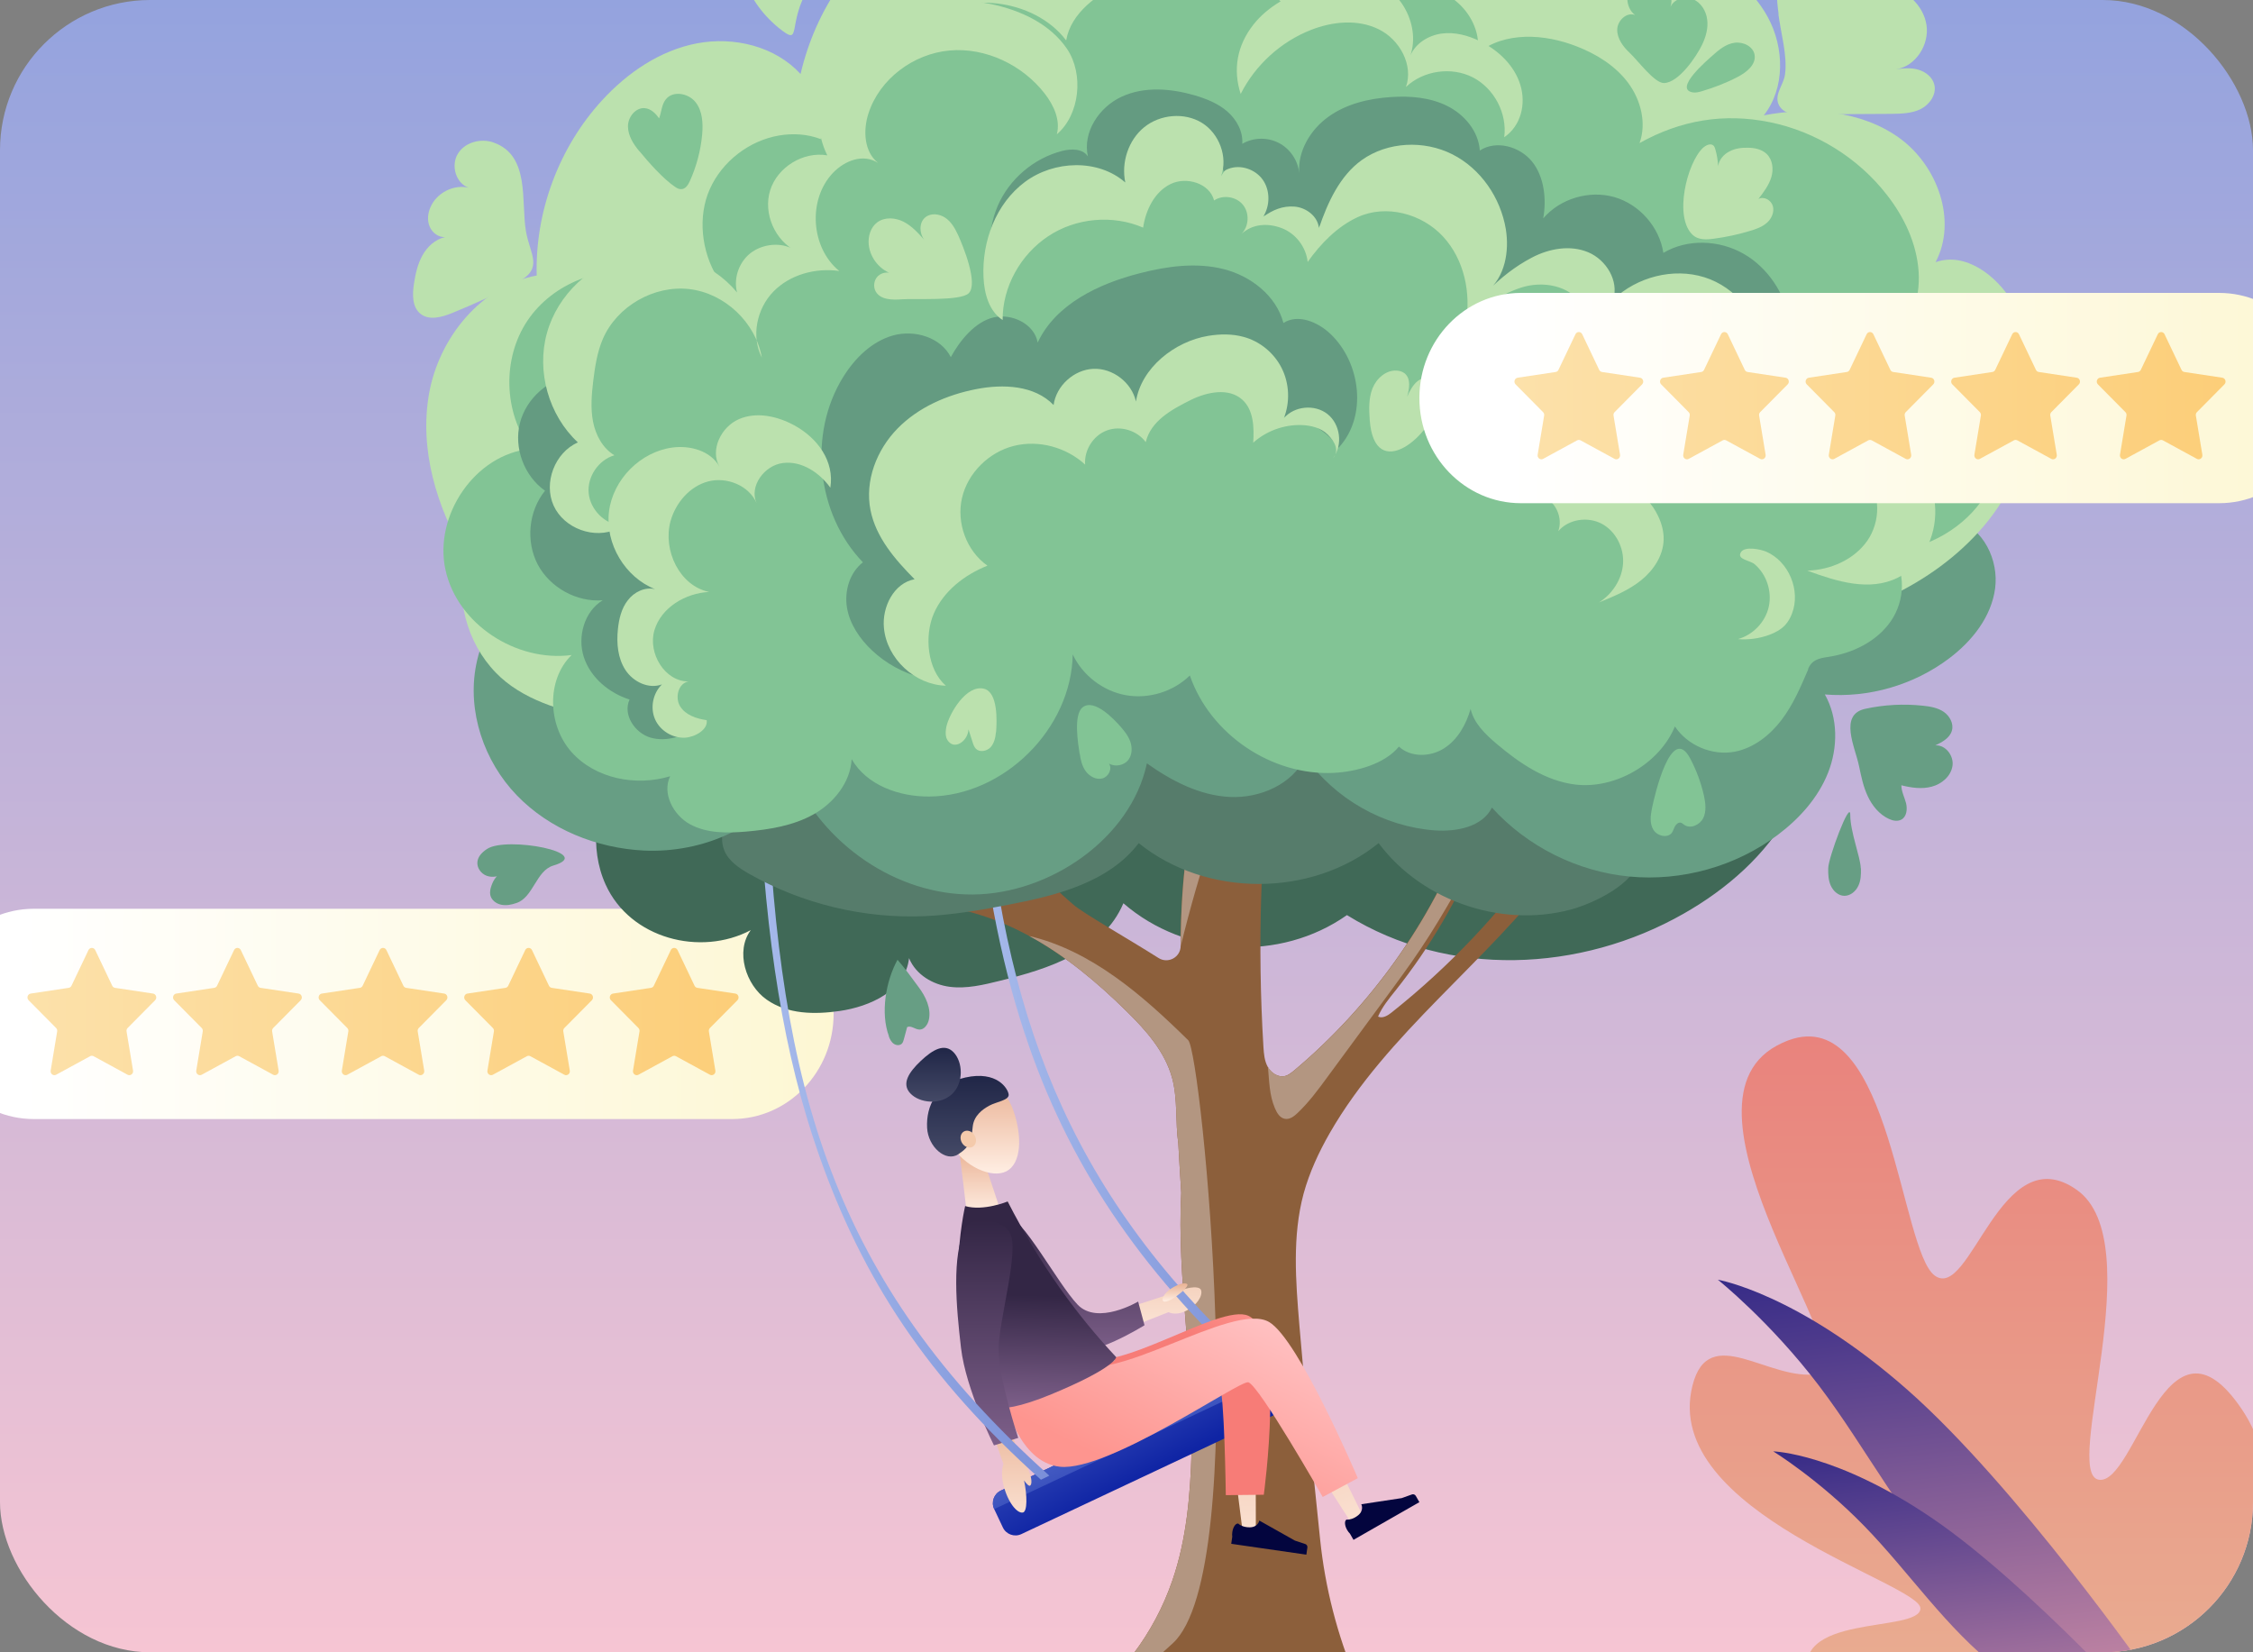<?xml version="1.0" encoding="UTF-8"?> <svg xmlns="http://www.w3.org/2000/svg" width="300" height="220" viewBox="0 0 300 220" fill="none"><rect x="0" y="0" width="300" height="220" fill="#808080" stroke="none"/> <g clip-path="url(#clip0_61_1590)"> <rect width="300" height="220" rx="20" fill="url(#paint0_linear_61_1590)"></rect> <g clip-path="url(#clip1_61_1590)"> <path d="M97.484 121H4.516C-2.949 121 -9 127.268 -9 134.999V135.001C-9 142.732 -2.949 149 4.516 149H97.484C104.949 149 111 142.732 111 135.001V134.999C111 127.268 104.949 121 97.484 121Z" fill="url(#paint1_linear_61_1590)"></path> <path d="M20.653 133.178C20.95 132.877 20.786 132.353 20.375 132.291L15.319 131.53C15.156 131.506 15.014 131.4 14.942 131.247L12.68 126.501C12.496 126.115 11.965 126.115 11.781 126.501L9.52 131.247C9.447 131.4 9.306 131.506 9.143 131.53L4.087 132.291C3.676 132.353 3.511 132.877 3.809 133.178L7.467 136.872C7.585 136.991 7.64 137.163 7.612 137.332L6.748 142.549C6.678 142.972 7.108 143.297 7.476 143.097L11.998 140.633C12.144 140.554 12.319 140.554 12.465 140.633L16.988 143.097C17.356 143.297 17.786 142.973 17.715 142.549L16.852 137.332C16.824 137.164 16.877 136.992 16.996 136.872L20.655 133.178H20.653Z" fill="url(#paint2_linear_61_1590)"></path> <path d="M40.038 133.178C40.336 132.877 40.171 132.353 39.76 132.291L34.704 131.53C34.541 131.506 34.399 131.4 34.327 131.247L32.066 126.501C31.882 126.115 31.351 126.115 31.166 126.501L28.905 131.247C28.832 131.4 28.691 131.506 28.528 131.53L23.472 132.291C23.061 132.353 22.897 132.877 23.194 133.178L26.853 136.872C26.971 136.991 27.025 137.163 26.997 137.332L26.133 142.549C26.063 142.972 26.493 143.297 26.861 143.097L31.384 140.633C31.529 140.554 31.704 140.554 31.851 140.633L36.373 143.097C36.741 143.297 37.171 142.973 37.101 142.549L36.237 137.332C36.209 137.164 36.263 136.992 36.382 136.872L40.04 133.178H40.038Z" fill="url(#paint3_linear_61_1590)"></path> <path d="M59.423 133.178C59.721 132.877 59.556 132.353 59.145 132.291L54.089 131.53C53.926 131.506 53.784 131.4 53.712 131.247L51.451 126.501C51.267 126.115 50.736 126.115 50.551 126.501L48.29 131.247C48.217 131.4 48.076 131.506 47.913 131.53L42.857 132.291C42.446 132.353 42.282 132.877 42.579 133.178L46.238 136.872C46.356 136.991 46.41 137.163 46.382 137.332L45.519 142.549C45.448 142.972 45.878 143.297 46.246 143.097L50.769 140.633C50.914 140.554 51.089 140.554 51.236 140.633L55.758 143.097C56.126 143.297 56.556 142.973 56.486 142.549L55.622 137.332C55.594 137.164 55.648 136.992 55.767 136.872L59.425 133.178H59.423Z" fill="url(#paint4_linear_61_1590)"></path> <path d="M78.808 133.178C79.106 132.877 78.941 132.353 78.53 132.291L73.474 131.53C73.311 131.506 73.169 131.4 73.097 131.247L70.836 126.501C70.652 126.115 70.121 126.115 69.936 126.501L67.675 131.247C67.602 131.4 67.461 131.506 67.298 131.53L62.242 132.291C61.831 132.353 61.667 132.877 61.964 133.178L65.623 136.872C65.741 136.991 65.795 137.163 65.767 137.332L64.903 142.549C64.833 142.972 65.263 143.297 65.631 143.097L70.154 140.633C70.299 140.554 70.474 140.554 70.621 140.633L75.143 143.097C75.511 143.297 75.941 142.973 75.871 142.549L75.007 137.332C74.979 137.164 75.033 136.992 75.151 136.872L78.81 133.178H78.808Z" fill="url(#paint5_linear_61_1590)"></path> <path d="M98.193 133.178C98.491 132.877 98.326 132.353 97.915 132.291L92.859 131.53C92.696 131.506 92.554 131.4 92.482 131.247L90.221 126.501C90.037 126.115 89.505 126.115 89.322 126.501L87.06 131.247C86.987 131.4 86.846 131.506 86.683 131.53L81.627 132.291C81.216 132.353 81.052 132.877 81.349 133.178L85.008 136.872C85.126 136.991 85.18 137.163 85.153 137.332L84.288 142.549C84.218 142.972 84.648 143.297 85.016 143.097L89.539 140.633C89.684 140.554 89.859 140.554 90.006 140.633L94.528 143.097C94.896 143.297 95.326 142.973 95.256 142.549L94.392 137.332C94.364 137.164 94.418 136.992 94.537 136.872L98.195 133.178H98.193Z" fill="url(#paint6_linear_61_1590)"></path> </g> <path d="M239.685 94.72C241.804 98.744 240.599 103.916 238.421 107.902C235.155 113.871 229.925 118.382 224.228 121.629C210.443 129.503 192.886 130.242 179.354 121.842C170.469 128.103 157.85 127.423 149.587 120.268C146.846 126.703 139.574 129.017 133.139 130.592C130.942 131.136 128.686 131.68 126.45 131.389C124.214 131.097 121.959 129.795 121.045 127.578C120.559 131.933 115.815 134.033 111.771 134.616C108.466 135.083 104.888 135.064 102.088 133.1C99.289 131.136 97.889 126.645 99.969 123.845C93.281 127.384 83.909 124.992 80.643 117.779C78.427 112.918 79.263 106.891 81.829 102.225C84.376 97.558 88.44 94.039 92.698 91.142C108.971 80.118 128.783 77.124 147.993 75.821C166.988 74.519 186.295 74.655 204.766 79.593C214.079 82.082 224.034 86.709 227.767 96.197C230.839 93.223 235.952 92.834 239.705 94.739L239.685 94.72Z" fill="#406957"></path> <path d="M141.188 225.318C143.093 225.551 145.038 225.26 146.671 224.288C148.362 223.277 149.723 221.779 150.909 220.205C153.145 217.249 154.915 213.925 156.12 210.405C158.006 204.923 158.492 199.07 158.667 193.257C158.978 181.786 156.684 170.198 157.287 158.804C157.15 156.607 157.014 154.449 156.898 152.252C156.489 149.433 156.839 146.4 156.081 143.561C155.128 140.022 152.581 137.164 149.957 134.598C146.068 130.768 141.83 127.229 137.047 124.624C132.264 122.018 126.859 120.346 121.415 120.405C119.237 120.424 117.04 120.832 114.862 120.774C114.862 120.327 114.862 119.88 114.862 119.433C114.862 119.355 114.862 119.238 114.765 119.219C114.687 119.199 115.018 119.121 115.076 119.063C119.587 119.063 124.078 118.422 128.395 117.177C128.511 117.138 128.628 117.099 128.686 117.002C128.803 116.827 128.628 116.594 128.472 116.458C126.023 114.105 124.37 111.169 123.145 108C123.728 107.689 124.448 107.689 125.031 107.378C126.703 111.403 129.386 115.019 132.75 117.78C133.839 118.674 135.219 119.18 136.638 119.335C137.183 119.394 137.727 119.452 137.824 118.908C135.705 115.447 135.938 111.092 136.23 107.047C136.327 105.628 136.405 104.248 136.502 102.828C137.027 102.926 137.844 102.964 138.369 102.906C138.174 106.834 138.447 110.8 139.205 114.669C139.399 115.719 139.652 116.769 140.216 117.683C140.896 118.791 141.966 119.588 142.918 120.444C144.104 121.513 150.19 124.974 154.273 127.56C155.537 128.357 157.209 127.462 157.209 125.946C157.17 116.866 158.434 107.806 160.942 99.056C162.128 98.493 163.489 98.434 164.792 98.454C166.366 98.473 168 98.687 169.536 98.92C167.844 112.336 167.416 125.907 168.233 139.4C168.291 140.314 168.369 141.267 168.816 142.064C169.263 142.861 170.197 143.483 171.091 143.269C171.558 143.153 171.927 142.842 172.296 142.55C182.504 133.976 190.495 122.757 195.258 110.294C195.706 111.286 196.347 112.064 196.969 112.958C194.131 119.744 190.417 126.121 185.829 131.876C184.954 132.965 184.04 134.073 183.496 135.356C184.098 135.648 184.798 135.22 185.323 134.792C193.022 128.668 199.866 121.435 205.563 113.405C205.932 114.28 206.477 115.194 207.216 115.816C198 128.123 184.72 137.534 177.06 150.872C175.602 153.419 174.357 156.102 173.58 158.94C172.063 164.598 172.53 170.567 173.016 176.4C173.813 186.024 174.785 195.298 175.777 204.923C176.438 211.378 178.071 217.696 180.579 223.665C181.201 225.124 181.882 226.562 182.873 227.787C184.079 229.245 186.704 230.334 188.59 230.295C189.853 230.276 191.039 230.14 192.361 230.159C193.995 230.159 195.783 230.218 197.067 231.268C198.389 232.434 190.748 233.97 187.481 234.067C182.018 234.203 176.691 232.434 171.247 231.987C164.325 231.404 157.442 232.959 150.676 234.476C150.054 234.612 149.412 234.748 148.79 234.651C148.168 234.553 147.546 234.184 147.332 233.581C147.06 232.765 147.624 231.909 148.207 231.287C148.207 230.626 147.41 229.79 146.787 229.576C144.415 228.721 141.927 228.157 139.419 227.904C137.688 227.729 135.88 227.69 134.383 226.815C134.072 226.64 133.741 226.329 133.8 225.979C133.858 225.571 134.344 225.415 134.752 225.337C136.638 225.026 139.127 225.104 141.13 225.357L141.188 225.318Z" fill="#8C5F3B"></path> <path d="M141.188 225.317C143.093 225.551 145.038 225.259 146.671 224.287C148.362 223.276 149.723 221.779 150.909 220.204C153.145 217.249 154.915 213.924 156.12 210.405C158.006 204.922 158.492 199.07 158.667 193.256C158.978 181.785 156.684 170.197 157.287 158.803C157.15 156.606 157.014 154.448 156.898 152.251C156.489 149.432 156.839 146.399 156.081 143.56C155.128 140.022 152.581 137.164 149.957 134.597C146.068 130.767 141.83 127.228 137.047 124.623C145.349 126.587 152.134 132.517 158.22 138.505C159.989 140.255 166.794 209.083 156.159 218.804C151.298 223.237 147.604 226.795 141.207 225.278L141.188 225.317Z" fill="#B39681"></path> <path d="M196.989 112.959C196.367 112.064 195.725 111.287 195.278 110.295C190.514 122.758 182.543 133.976 172.316 142.551C171.947 142.862 171.577 143.173 171.11 143.27C170.216 143.484 169.283 142.881 168.836 142.064C169.011 143.97 169.011 145.778 169.75 147.528C170.022 148.17 170.411 148.85 171.091 148.967C171.733 149.083 172.316 148.636 172.783 148.189C174.299 146.75 175.543 145.059 176.768 143.387C179.432 139.751 182.096 136.134 184.779 132.499C185.848 131.04 186.918 129.602 187.948 128.124C191.312 123.341 194.247 118.091 196.989 112.92V112.959Z" fill="#B39681"></path> <path d="M169.555 98.939C168 98.706 166.367 98.492 164.811 98.473C163.508 98.453 162.147 98.512 160.961 99.076C158.453 107.805 157.19 116.885 157.228 125.965C158.414 121.104 159.834 116.069 161.467 111.344C163.1 106.6 165.356 101.7 169.555 98.939Z" fill="#B39681"></path> <path fill-rule="evenodd" clip-rule="evenodd" d="M143.114 176.413L134.45 162.628L134.451 162.628L133.428 161.001L130.149 163.166L131.244 164.746L141.177 179.076L141.223 179.143C141.602 179.691 142.321 179.927 142.968 179.673L154.705 175.062L155.589 174.715C156.16 174.978 157.003 174.995 157.892 174.554C159.395 173.809 160.187 172.51 159.925 171.767C159.607 170.864 156.274 171.799 155.196 173.035L155.023 172.554L153.934 172.907L143.114 176.413Z" fill="url(#paint7_linear_61_1590)"></path> <path d="M129.105 165.241C130.382 169.16 136.878 178.043 142.148 179.859C145.277 180.937 152.398 176.45 152.398 176.45L151.55 173.301C151.55 173.301 146.16 176.509 143.488 173.707C140.815 170.905 136.268 162.133 133.76 161.535C131.55 161.008 128.531 163.481 129.105 165.241Z" fill="url(#paint8_linear_61_1590)"></path> <path d="M131.155 105H130.048C131.36 118.664 133.622 129.595 137.062 139.419C142.928 156.172 152.707 170.291 167.837 183.852L168.603 182.997C143.236 160.261 134.192 137.221 131.155 105Z" fill="url(#paint9_linear_61_1590)"></path> <path d="M166.688 182.732L133.271 198.467C132.345 198.903 131.948 200.007 132.384 200.933L133.535 203.376C133.97 204.302 135.074 204.699 136 204.263L169.417 188.528C170.343 188.092 170.74 186.988 170.304 186.062L169.153 183.619C168.718 182.693 167.613 182.296 166.688 182.732H166.688Z" fill="url(#paint10_linear_61_1590)"></path> <path d="M169.154 183.619C168.718 182.693 167.614 182.296 166.688 182.732L133.271 198.467C132.345 198.903 131.948 200.007 132.384 200.933L169.154 183.619V183.619Z" fill="url(#paint11_linear_61_1590)"></path> <path d="M133.212 161.175L128.758 161.708L127.739 153.187L130.461 152.862L133.212 161.175Z" fill="url(#paint12_linear_61_1590)"></path> <path d="M134.966 147.948C136.137 151.356 136.003 154.949 133.983 155.966C132.089 156.92 128.425 155.434 126.439 152.164C124.348 148.722 124.831 145.905 127.642 144.541C130.628 143.093 133.683 144.213 134.966 147.948Z" fill="url(#paint13_linear_61_1590)"></path> <path d="M129.522 150.028C129.669 148.55 130.816 147.713 131.738 147.21C132.66 146.706 134.403 146.498 134.31 145.723C134.217 144.949 132.768 142.528 128.541 143.467C124.714 144.318 123.296 147.237 123.449 150.166C123.584 152.727 125.952 154.768 127.597 153.691C129.242 152.615 129.343 151.817 129.522 150.028H129.522Z" fill="url(#paint14_linear_61_1590)"></path> <path d="M129.525 152.68C129.99 152.407 130.101 151.734 129.773 151.177C129.446 150.619 128.803 150.389 128.339 150.662C127.875 150.935 127.764 151.608 128.091 152.165C128.419 152.722 129.061 152.953 129.525 152.68Z" fill="#F4CAAB"></path> <path d="M126.991 140.125C128.207 141.409 128.364 144.161 126.771 145.67C125.177 147.179 122.437 146.873 121.222 145.589C120.006 144.306 121.007 142.776 122.6 141.267C124.193 139.758 125.775 138.842 126.991 140.125H126.991Z" fill="url(#paint15_linear_61_1590)"></path> <path d="M164.07 176.221L163.771 176.325L142.374 183.813L138.609 185.131L141.954 192.945L145.506 191.13L162.746 182.323L165.288 202.531L165.41 203.493L167.223 203.378L167.221 202.408L167.171 178.415C167.17 178.165 167.128 177.9 167.04 177.65C166.615 176.435 165.285 175.795 164.07 176.22L164.07 176.221Z" fill="url(#paint16_linear_61_1590)"></path> <path d="M166.524 176.16L166.252 176.255L142.524 184.581L138.761 185.902L142.039 193.686L145.613 191.917L166.33 181.66L179.255 201.709L179.781 202.524L181.37 201.622L180.94 200.753L169.326 177.301C168.822 176.281 167.624 175.774 166.523 176.16H166.524Z" fill="url(#paint17_linear_61_1590)"></path> <path d="M143.941 180.649C148.656 183.201 162.458 173.491 166.22 175.193C171.239 177.463 168.282 199.023 168.282 199.023L163.224 199.075C163.224 199.075 163.04 185.127 162.369 184.502C161.516 183.709 146.818 195.15 140.397 193.972C135.411 193.058 133.827 186.435 133.827 186.435L143.94 180.65L143.941 180.649Z" fill="url(#paint18_linear_61_1590)"></path> <path d="M142.799 181.302C147.718 184.937 164.088 173.191 168.978 176.016C172.922 178.295 180.801 196.812 180.801 196.812L176.126 199.319C176.126 199.319 167.704 184.535 166.229 184.048C165.145 183.69 147.649 195.956 141.154 195.294C135.593 194.728 133.827 186.433 133.827 186.433L142.798 181.302H142.799Z" fill="url(#paint19_linear_61_1590)"></path> <path d="M129.522 160.965C129.522 160.965 132.446 162.082 134.175 159.974C134.175 159.974 137.916 167.755 140.123 170.679C142.329 173.601 148.434 181.167 148.434 181.167L132.392 187.111C129.236 179.911 128.919 170.521 129.522 160.965Z" fill="#DBC6AF"></path> <path d="M128.514 160.586C128.514 160.586 125.096 174.894 131.19 186.546C131.19 186.546 131.421 189.193 139.999 185.642C148.578 182.09 148.63 180.704 148.63 180.704C143.444 175.161 138.552 168.525 134.175 159.974C134.175 159.974 130.967 161.299 128.515 160.586H128.514Z" fill="url(#paint20_linear_61_1590)"></path> <path fill-rule="evenodd" clip-rule="evenodd" d="M133.64 165.85C133.222 168.136 132.865 170.492 132.594 172.815C132.461 173.978 132.349 175.142 132.28 176.295C132.212 177.445 132.182 178.595 132.253 179.671C132.272 179.941 132.299 180.194 132.334 180.451L132.467 181.294C132.571 181.862 132.678 182.431 132.8 183.004C133.042 184.15 133.313 185.3 133.598 186.448C134.175 188.744 134.805 191.046 135.473 193.318L135.767 194.321C136.11 194.464 136.553 194.906 136.889 195.61C137.402 196.687 137.457 197.634 137.16 197.812C137.009 197.902 136.692 197.589 136.359 197.117C136.786 199.108 136.819 201.301 136.183 201.394H136.184C135.404 201.507 134.193 200.022 133.625 197.754C133.337 196.605 133.384 195.61 133.613 194.916L133.298 194.034C132.486 191.758 131.722 189.485 131 187.177C130.642 186.023 130.297 184.861 129.977 183.683C129.816 183.094 129.667 182.496 129.522 181.894L129.322 180.974C129.258 180.642 129.205 180.302 129.166 179.977C129.013 178.672 128.986 177.425 128.994 176.186C129.004 174.948 129.059 173.725 129.135 172.507C129.293 170.066 129.529 167.674 129.847 165.233L130.095 163.327L133.987 163.959L133.64 165.849L133.64 165.85Z" fill="url(#paint21_linear_61_1590)"></path> <path d="M128.524 163.526C126.717 167.23 127.32 173.957 127.967 179.493C128.614 185.029 132.351 192.451 132.351 192.451L135.585 191.453C135.585 191.453 132.941 183.485 132.97 179.613C132.998 175.741 135.833 166.275 134.446 164.101C133.225 162.186 129.336 161.862 128.524 163.526Z" fill="url(#paint22_linear_61_1590)"></path> <path d="M187.969 198.996L186.641 199.471L181.261 200.286L181.281 200.321C181.281 200.321 181.66 201.106 180.827 201.771C180.213 202.261 179.672 202.332 179.431 202.335C179.364 202.32 179.315 202.318 179.295 202.329C179.001 202.498 179.037 203.115 179.377 203.708C179.488 203.903 179.619 204.07 179.753 204.202L180.225 205.027L188.998 200.009L188.521 199.174C188.41 198.981 188.17 198.903 187.967 198.996H187.969Z" fill="#03053E"></path> <path d="M173.76 205.567L172.421 205.125L167.68 202.456L167.674 202.496C167.674 202.496 167.489 203.348 166.423 203.36C165.637 203.368 165.168 203.091 164.976 202.945C164.933 202.892 164.896 202.86 164.873 202.857C164.538 202.809 164.187 203.318 164.089 203.994C164.057 204.217 164.056 204.429 164.082 204.615L163.946 205.555L173.949 207L174.087 206.048C174.119 205.828 173.977 205.619 173.76 205.567Z" fill="#03053E"></path> <path d="M158.096 170.994C157.879 170.724 156.949 170.907 155.952 171.563C155.032 172.168 154.66 172.913 154.852 173.206C155.282 173.859 158.431 171.412 158.096 170.994Z" fill="url(#paint23_linear_61_1590)"></path> <path d="M102.119 105.001H101C101.951 125.675 104.442 140.625 108.998 153.637C114.864 170.39 123.479 183.463 138.609 197.023L139.723 196.48C110.779 170.539 103.766 144.814 102.119 105V105.001Z" fill="url(#paint24_linear_61_1590)"></path> <path d="M210.093 120.832C200.644 123.826 189.484 120.21 183.573 112.258C174.629 119.51 160.592 119.51 151.628 112.258C147.682 117.449 140.779 119.218 134.383 120.443C130.688 121.162 126.975 121.804 123.222 121.979C115.095 122.348 106.852 120.365 99.775 116.36C98.413 115.582 96.994 114.649 96.43 113.191C95.594 111.091 96.78 108.758 98.122 106.95C101.544 102.381 106.288 98.959 111.285 96.217C127.422 87.351 146.398 85.038 164.791 85.465C180.287 85.835 196.541 88.362 208.79 97.85C211.454 99.911 214.001 102.517 214.545 105.822C214.817 107.513 214.545 109.283 215.012 110.935C215.44 112.433 216.703 113.58 218.278 113.716C218.492 117.177 212.795 119.957 210.093 120.812V120.832Z" fill="#567C6B"></path> <path d="M260.43 69.231C264.086 70.3 266.166 74.558 265.661 78.35C265.155 82.141 262.589 85.368 259.536 87.663C254.85 91.201 248.842 92.951 242.99 92.465C244.76 95.595 244.74 99.542 243.418 102.886C242.096 106.23 239.588 109.011 236.71 111.169C231.111 115.369 223.936 117.371 216.976 116.71C210.015 116.049 203.346 112.705 198.661 107.533C197.358 110.119 193.955 110.761 191.059 110.566C184.254 110.061 177.76 106.386 173.832 100.806C172.082 104.442 167.766 106.308 163.761 106.114C159.736 105.919 156.003 103.975 152.717 101.642C150.579 111.655 139.788 119.024 129.541 119.102C119.295 119.179 109.554 112.336 105.452 102.964C102.108 110.08 93.592 113.619 85.737 113.249C79.457 112.938 73.196 110.43 68.822 105.9C64.447 101.37 62.192 94.74 63.397 88.557C64.758 81.558 70.28 75.939 76.618 72.711C82.957 69.464 90.131 68.259 97.169 67.209C110.157 65.264 123.184 63.709 136.21 62.154C160.533 59.257 184.934 56.34 209.432 56.224C218.142 56.185 226.95 56.515 235.369 58.751C243.593 60.929 251.234 64.876 259.011 68.317C259.575 68.57 260.372 68.764 260.703 68.239C261.033 67.714 260.119 68.725 260.43 69.25V69.231Z" fill="#679E84"></path> <path d="M66.022 89.568C62.114 85.543 60.539 79.419 61.977 73.994C58.128 67.501 55.814 59.821 57.136 52.393C58.458 44.966 64.058 38.064 71.466 36.684C71.232 28.187 74.421 19.632 80.156 13.372C83.54 9.678 87.895 6.703 92.814 5.77C97.733 4.836 103.216 6.158 106.599 9.853C108.601 1.278 113.89 -6.927 121.92 -10.485C129.969 -14.043 140.76 -11.71 145.134 -4.068C147.934 -12.079 154.195 -18.806 161.972 -22.17C169.768 -25.533 178.945 -25.475 186.703 -21.995C194.091 -18.689 200.352 -11.651 200.469 -3.563C206.496 -9.921 216.937 -10.037 224.967 -6.499C229.205 -4.632 233.171 -1.794 235.388 2.27C237.604 6.333 237.721 11.719 234.863 15.355C241.026 14.188 247.831 14.713 252.906 18.369C257.98 22.024 260.664 29.373 257.728 34.914C261.675 33.495 265.874 36.684 268.013 40.3C273.437 49.458 271.065 61.882 264.183 70.009C257.3 78.136 246.742 82.433 236.204 83.988C225.666 85.524 214.934 84.61 204.299 83.969C185.089 82.802 165.685 82.549 146.69 85.699C135.16 87.624 123.903 90.773 112.47 93.107C102.107 95.226 90.189 97.579 79.632 95.595C74.829 94.701 69.502 93.165 66.022 89.568Z" fill="#BBE1AE"></path> <path d="M240.793 89.083C239.782 91.435 238.771 93.827 237.216 95.868C235.66 97.91 233.502 99.601 230.994 100.087C228 100.651 224.714 99.271 223.023 96.724C220.981 101.682 215.07 105.104 209.763 104.462C205.796 103.976 202.335 101.623 199.283 99.037C197.786 97.774 196.25 96.296 195.822 94.391C195.219 96.471 194.111 98.474 192.283 99.64C190.456 100.807 187.851 100.865 186.276 99.407C184.37 101.74 180.598 102.751 177.604 102.907C169.341 103.315 161.136 97.774 158.434 89.938C156.237 92.096 152.951 93.107 149.918 92.563C146.885 92.019 144.163 89.938 142.84 87.138C142.665 97.054 133.663 105.978 123.748 106.056C119.742 106.095 115.407 104.559 113.404 101.079C113.229 104.19 111.032 106.912 108.329 108.428C105.627 109.945 102.458 110.45 99.366 110.723C96.819 110.936 94.136 110.975 91.881 109.75C89.645 108.525 88.128 105.629 89.237 103.354C84.687 104.734 79.282 103.684 76.113 100.146C72.944 96.607 72.71 90.541 76.113 87.216C68.744 88.188 60.889 83.114 59.314 75.862C57.739 68.609 63.281 60.444 70.669 59.763C67.052 54.902 66.858 47.747 70.222 42.712C73.585 37.676 80.254 35.09 86.126 36.548C87.409 36.859 89.684 35.634 91.337 35.965C92.795 36.257 93.981 37.151 95.517 36.937C93.397 33.496 92.873 28.829 94.525 25.155C96.178 21.48 99.755 18.719 103.741 18.039C105.588 17.728 107.532 17.844 109.302 18.525C109.516 11.175 115.523 5.031 122.328 2.212C125.634 0.832 129.23 0.054 132.769 0.462C136.308 0.871 139.807 2.523 141.966 5.381C142.607 1.687 146.126 -0.762 149.49 -2.415C153.962 -4.593 159.25 -6.109 163.858 -4.282C166.638 -3.173 171.771 0.326 172.666 3.321C176.302 -0.84 182.037 -3.037 187.52 -2.376C189.97 -2.085 192.4 -1.21 194.228 0.462C196.055 2.135 197.164 4.662 196.736 7.092C200.333 4.157 205.66 4.487 209.957 6.179C212.601 7.209 215.109 8.764 216.801 11.039C218.492 13.314 219.27 16.386 218.317 19.05C223.781 15.997 229.536 15.025 235.66 16.269C241.785 17.514 247.423 21.014 251.254 25.952C253.548 28.888 255.22 32.407 255.473 36.14C255.725 39.853 254.384 43.781 251.545 46.172C256.425 44.773 262.005 47.203 264.65 51.519C267.294 55.836 267.022 61.668 264.339 65.965C261.655 70.262 256.775 73.004 251.72 73.49C253.839 76.017 253.664 79.984 251.779 82.706C249.893 85.427 246.684 86.983 243.418 87.469C242.115 87.663 241.26 87.877 240.735 89.102L240.793 89.083Z" fill="#82C495"></path> <path d="M92.911 96.84C91.045 98.006 88.77 98.823 86.651 98.22C84.531 97.617 82.898 95.148 83.831 93.145C81.09 92.27 78.64 90.229 77.746 87.507C76.852 84.785 77.804 81.402 80.254 79.924C76.774 80.197 73.235 78.233 71.602 75.161C69.988 72.069 70.377 68.045 72.574 65.342C69.794 63.379 68.394 59.645 69.23 56.34C70.066 53.035 73.06 50.391 76.424 49.982C74.479 53.113 76.113 57.76 79.573 59.043C77.143 60.481 76.015 63.806 77.046 66.431C78.096 69.056 81.187 70.689 83.948 70.067C83.773 71.914 84.706 73.703 86.009 75.025C87.312 76.327 88.964 77.241 90.578 78.116C88.031 79.399 85.678 81.558 85.173 84.377C84.687 87.196 86.806 90.482 89.664 90.365C88.75 91.512 88.537 93.165 89.139 94.487C89.742 95.809 91.414 96.762 92.872 96.84H92.911Z" fill="#649B81"></path> <path d="M226.134 62.27C228.933 62.114 231.597 60.365 232.88 57.856C235.466 52.763 239.646 49.282 238.344 42.711C237.624 39.055 235.408 35.633 232.161 33.786C228.914 31.939 224.695 31.764 221.487 33.67C220.962 30.228 218.298 27.195 214.954 26.242C211.61 25.29 207.741 26.437 205.485 29.081C205.952 26.534 205.621 23.501 203.988 21.498C202.355 19.496 199.225 18.621 197.047 20.04C196.872 17.474 195.006 15.257 192.711 14.11C190.417 12.963 187.753 12.749 185.206 12.924C182.271 13.119 179.276 13.819 176.885 15.549C174.493 17.26 172.783 20.118 172.996 23.054C172.841 21.382 171.791 19.807 170.274 19.029C168.777 18.252 166.891 18.29 165.414 19.146C165.53 17.513 164.675 15.938 163.431 14.849C162.206 13.78 160.65 13.158 159.075 12.691C155.906 11.777 152.368 11.485 149.373 12.866C146.36 14.246 144.124 17.61 144.863 20.837C144.182 19.768 142.627 19.788 141.421 20.099C137.649 21.071 134.383 23.851 132.847 27.428C131.311 31.006 131.505 35.283 133.391 38.705C133.022 38.258 132.983 37.442 133.158 36.897C134.15 33.728 136.211 30.889 138.933 28.984C141.655 27.079 145.018 26.106 148.343 26.281C149.004 26.845 149.665 26.709 150.346 26.165C150.754 25.854 151.007 25.407 151.298 24.998C152.795 22.821 155.09 21.207 157.656 20.565C159.017 20.215 160.553 20.176 161.739 20.954C162.906 21.732 163.431 23.559 162.478 24.59C163.489 23.676 165.239 24.104 166.094 25.173C166.95 26.242 167.086 27.72 166.969 29.081C169.613 27.934 173.074 29.334 174.163 32.017C176.127 29.217 179.393 26.495 182.621 25.387C185.848 24.279 189.639 24.551 192.42 26.515C196.619 29.489 197.592 35.458 196.639 40.514C198.428 38.978 200.275 37.461 202.452 36.508C204.61 35.575 207.177 35.264 209.316 36.236C211.474 37.208 213.029 39.619 212.524 41.933C215.887 39.308 221.195 39.639 224.209 42.672C227.222 45.705 227.533 51.013 224.909 54.357C224.675 54.648 224.403 54.979 224.403 55.348C224.403 55.64 224.559 55.912 224.714 56.165C225.278 57.04 225.959 57.837 226.367 58.79C226.775 59.742 226.756 61.434 226.172 62.27H226.134Z" fill="#649B81"></path> <path d="M122.717 90.229C120.267 89.607 117.973 88.343 116.126 86.613C114.493 85.077 113.151 83.113 112.782 80.916C112.412 78.7 113.132 76.25 114.901 74.869C108.718 68.453 107.571 57.76 112.276 50.197C113.832 47.688 116.087 45.452 118.945 44.655C121.803 43.877 125.264 44.908 126.606 47.552C127.811 45.336 129.853 42.828 132.302 42.264C134.752 41.7 137.727 43.119 138.174 45.608C140.585 40.475 146.301 37.773 151.804 36.373C155.439 35.439 159.289 34.914 162.925 35.828C166.561 36.742 169.944 39.386 170.896 43.003C172.841 41.758 175.485 42.867 177.157 44.461C181.24 48.33 182.076 55.504 178.246 59.607C175.854 56.146 171.052 54.571 167.066 55.932C168.019 54.377 167.183 52.199 165.666 51.188C164.15 50.177 162.167 50.138 160.378 50.488C156.548 51.208 153.067 53.599 151.006 56.904C149.218 55.602 146.885 55.504 144.668 55.446C143.074 55.407 141.013 55.699 140.663 57.254C136.813 55.621 132.186 55.913 128.569 57.993C124.953 60.073 122.367 63.923 121.842 68.084C121.473 70.903 122.173 74.072 124.467 75.764C124.836 76.036 125.303 76.367 125.264 76.814C125.264 77.047 125.109 77.241 124.992 77.436C123.65 79.341 122.212 81.247 121.512 83.483C120.831 85.719 121.064 88.596 122.717 90.249V90.229Z" fill="#649B81"></path> <path d="M177.546 60.929C178.829 59.198 178.459 56.476 176.768 55.135C175.076 53.793 172.354 54.046 170.954 55.679C171.791 53.56 171.693 51.091 170.682 49.049C169.671 47.008 167.766 45.433 165.569 44.85C164.052 44.441 162.458 44.461 160.903 44.714C156.411 45.452 151.959 48.971 151.259 53.463C150.695 50.935 148.168 48.991 145.582 49.108C142.996 49.224 140.643 51.363 140.293 53.929C137.746 51.285 133.566 51.11 129.989 51.81C126.1 52.568 122.289 54.221 119.509 57.06C116.729 59.898 115.134 64.02 115.912 67.928C116.631 71.545 119.178 74.5 121.784 77.125C119.023 77.63 117.428 80.819 117.701 83.599C118.07 87.702 121.842 91.201 125.944 91.299C123.475 89.16 123.047 84.668 124.35 81.674C125.653 78.68 128.453 76.522 131.486 75.317C128.686 73.353 127.325 69.6 128.103 66.276C128.88 62.951 131.68 60.209 134.985 59.373C138.291 58.537 141.985 59.548 144.493 61.862C144.337 59.937 145.582 57.974 147.39 57.312C149.198 56.632 151.414 57.312 152.562 58.868C153.242 56.049 155.984 54.532 158.569 53.249C160.747 52.18 163.605 51.596 165.413 53.21C166.93 54.571 167.008 56.904 166.871 58.946C168.602 57.39 170.935 56.535 173.268 56.593C174.551 56.632 175.893 56.962 176.807 57.876C177.721 58.79 178.343 59.918 177.565 60.929H177.546Z" fill="#BBE1AE"></path> <path d="M204.941 61.92C206.729 61.22 208.829 61.414 210.462 62.425C211.901 63.32 212.971 65.05 212.465 66.664C213.321 65.128 215.42 64.564 217.092 65.109C218.764 65.653 220.028 67.111 220.787 68.706C221.253 69.678 221.545 70.747 221.525 71.816C221.486 73.955 220.203 75.899 218.551 77.241C216.898 78.582 214.895 79.399 212.912 80.216C214.701 79.088 215.984 77.124 216.12 75.025C216.256 72.925 215.148 70.728 213.282 69.736C211.415 68.744 208.868 69.114 207.488 70.728C208.149 68.939 207.138 66.722 205.349 66.061C203.949 65.556 201.499 67.325 201.363 65.634C201.227 64.117 203.755 62.367 204.921 61.92H204.941Z" fill="#BBE1AE"></path> <path d="M224.889 62.038C226.308 62.504 228.039 61.804 228.719 60.482C229.4 59.16 228.972 57.332 227.747 56.457C231.947 55.291 234.902 50.877 234.649 46.522C234.397 42.167 231.111 38.22 226.95 36.917C222.789 35.615 217.987 36.879 214.818 39.873C215.576 37.384 213.884 34.604 211.493 33.593C209.102 32.582 206.282 33.087 203.988 34.293C201.694 35.498 199.886 36.956 198.039 38.784C200.391 36.898 200.994 33.476 200.508 30.501C199.808 26.321 197.164 22.452 193.392 20.547C189.62 18.641 184.779 18.855 181.337 21.305C178.401 23.405 176.788 26.963 175.621 30.385C175.485 28.81 173.93 27.624 172.355 27.507C170.78 27.39 169.477 27.954 168.194 28.868C169.127 27.41 169.147 25.368 168.155 23.949C167.163 22.53 165.161 21.849 163.547 22.491C162.905 22.744 162.983 22.88 162.594 23.463C163.528 20.897 162.342 17.766 160.028 16.347C157.714 14.928 154.487 15.219 152.367 16.93C150.248 18.641 149.276 21.635 149.84 24.299C146.224 21.13 140.352 21.344 136.483 24.221C132.614 27.099 130.728 32.135 130.961 36.937C131.058 39.095 131.7 41.448 133.508 42.614C133.469 38.201 135.899 33.884 139.574 31.454C143.249 29.004 148.168 28.557 152.212 30.307C152.562 27.954 153.728 25.563 155.848 24.513C157.967 23.463 161.078 24.396 161.661 26.691C162.847 25.893 164.616 26.166 165.511 27.274C166.405 28.382 166.308 30.151 165.297 31.162C166.755 29.801 168.777 29.665 170.644 30.365C172.51 31.065 173.91 32.873 174.124 34.876C175.874 32.426 178.051 30.171 180.793 28.907C184.565 27.177 189.328 28.44 192.147 31.493C194.967 34.545 195.919 39.037 195.161 43.1C197.339 40.981 199.575 39.289 202.472 38.317C205.369 37.345 209.024 37.987 210.638 40.573C211.512 41.992 211.649 43.742 211.59 45.414C213.165 43.917 215.576 43.45 217.676 44.033C219.776 44.617 221.545 46.114 222.692 47.961C223.47 49.205 223.995 50.663 223.82 52.102C223.645 53.56 222.634 54.96 221.214 55.271C222.848 55.116 224.539 56.108 225.181 57.624C225.822 59.141 226.172 60.968 224.947 62.076L224.889 62.038Z" fill="#BBE1AE"></path> <path d="M233.638 75.121C235.232 76.483 235.971 78.738 235.524 80.779C235.077 82.821 233.424 84.532 231.421 85.096C232.821 85.212 234.26 85.018 235.582 84.532C236.36 84.24 237.118 83.851 237.701 83.229C238.11 82.782 238.401 82.257 238.615 81.693C239.801 78.621 238.187 74.752 235.174 73.449C234.493 73.158 232.335 72.672 231.81 73.527C231.227 74.519 233.016 74.577 233.657 75.141L233.638 75.121Z" fill="#BBE1AE"></path> <path d="M240.676 75.978C243.748 75.881 246.879 74.52 248.648 71.992C250.398 69.465 250.476 65.731 248.415 63.437C246.84 61.687 244.429 61.026 242.115 60.638C243.69 59.218 244.332 56.827 243.651 54.805C242.99 52.783 241.046 51.247 238.927 51.052C240.074 49.38 239.315 46.852 237.624 45.725C235.932 44.578 233.658 44.617 231.752 45.355C234.046 43.625 236.516 43.003 239.315 43.761C240.89 44.189 242.407 45.083 243.165 46.522C243.923 47.961 243.71 49.963 242.387 50.916C245.265 50.294 248.57 50.819 250.592 52.977C252.595 55.135 252.653 59.082 250.242 60.774C252.128 60.132 254.306 60.89 255.667 62.349C257.028 63.807 257.631 65.848 257.689 67.831C257.806 71.487 255.959 75.317 252.673 76.931C248.92 78.778 244.623 77.436 240.696 75.997L240.676 75.978Z" fill="#BBE1AE"></path> <path d="M94.097 95.887C92.736 95.693 91.278 95.207 90.559 94.04C89.839 92.874 90.325 90.949 91.686 90.735C88.517 90.754 86.242 86.963 87.137 83.93C88.031 80.897 91.259 78.972 94.428 78.816C90.5 78.019 88.245 73.295 89.275 69.425C89.956 66.956 91.842 64.74 94.311 64.098C96.78 63.457 99.736 64.643 100.747 66.995C99.716 64.74 101.797 61.94 104.266 61.648C106.735 61.337 109.107 62.912 110.565 64.934C111.129 61.434 108.893 58.343 105.763 56.632C103.508 55.407 100.727 54.785 98.375 55.816C96.022 56.846 94.525 59.898 95.789 62.115C94.622 60.035 91.92 59.276 89.548 59.587C85.27 60.151 81.615 63.845 81.09 68.123C80.565 72.4 83.229 76.872 87.234 78.447C85.892 78.117 84.434 78.816 83.598 79.925C82.743 81.013 82.412 82.433 82.276 83.794C82.082 85.66 82.257 87.643 83.287 89.218C84.317 90.793 86.379 91.785 88.148 91.124C86.942 92.29 86.553 94.215 87.215 95.751C87.876 97.287 89.567 98.317 91.239 98.22C92.522 98.142 94.311 97.151 94.097 95.887Z" fill="#BBE1AE"></path> <path d="M82.724 69.99C80.526 69.795 78.602 67.87 78.388 65.673C78.174 63.476 79.69 61.24 81.81 60.618C80.254 59.685 79.321 57.935 78.971 56.166C78.621 54.377 78.777 52.549 78.99 50.741C79.224 48.836 79.515 46.892 80.274 45.122C82.16 40.767 87.079 37.948 91.784 38.492C96.489 39.037 100.611 42.925 101.447 47.611C99.989 44.792 100.766 41.097 102.983 38.823C105.199 36.548 108.602 35.634 111.752 36.081C107.96 32.99 107.532 26.593 110.896 23.035C112.51 21.344 114.96 20.43 116.923 21.694C115.057 20.216 114.901 17.377 115.64 15.102C117.118 10.514 121.629 7.15 126.45 6.723C131.253 6.295 136.152 8.648 139.108 12.458C140.313 14.014 141.227 15.997 140.721 17.883C143.793 15.277 144.338 9.853 142.082 6.509C139.827 3.184 135.9 1.356 131.953 0.54C125.925 -0.704 119.218 0.229 114.454 4.117C109.691 8.006 107.435 15.161 110.157 20.683C106.969 20.138 103.527 22.238 102.555 25.329C101.583 28.421 103.197 32.096 106.113 33.495C104.48 32.232 101.952 32.348 100.222 33.495C98.492 34.642 97.617 36.937 98.142 38.939C94.759 34.837 89.042 32.854 83.851 33.962C78.66 35.07 74.246 39.231 72.827 44.344C71.408 49.458 73.06 55.291 76.949 58.907C73.877 60.249 72.341 64.293 73.722 67.326C75.102 70.378 79.165 71.856 82.179 70.417C82.393 70.32 82.665 70.223 82.821 70.378C82.976 70.553 82.665 70.223 82.685 69.99H82.724Z" fill="#BBE1AE"></path> <path d="M165.2 12.517C167.144 8.667 170.546 5.556 174.571 3.981C177.449 2.853 180.812 2.523 183.592 3.903C186.373 5.264 188.239 8.667 187.209 11.583C189.523 9.386 193.256 8.842 196.114 10.3C198.952 11.758 200.722 15.102 200.294 18.272C202.53 16.755 203.23 13.839 202.433 11.272C201.635 8.706 199.516 6.684 197.086 5.498C195.511 4.72 193.722 4.234 191.972 4.467C190.222 4.701 188.512 5.75 187.812 7.364C189.231 3.087 186.159 -2.085 181.707 -2.882C179.335 -3.31 176.924 -2.629 174.668 -1.774C171.752 -0.666 168.835 0.812 166.911 3.262C164.733 6.023 164.13 9.231 165.219 12.555L165.2 12.517Z" fill="#BBE1AE"></path> <path d="M98.997 -3.661C98.88 -4.516 98.9 -5.411 99.249 -6.208C99.6 -7.005 100.261 -7.666 101.097 -7.86C102.205 -8.113 103.391 -7.452 104.013 -6.499C104.635 -5.547 104.791 -4.361 104.752 -3.214C104.849 -3.777 104.946 -4.361 105.218 -4.866C105.491 -5.372 105.996 -5.799 106.56 -5.819C107.357 -5.858 108.018 -5.119 108.174 -4.322C108.329 -3.525 108.31 -2.65 107.882 -1.969C104.596 3.241 106.988 6.372 103.682 3.708C101.505 1.939 99.405 -0.822 98.997 -3.641V-3.661Z" fill="#BBE1AE"></path> <path d="M65.711 18.971C64 18.368 61.861 18.952 60.947 20.507C60.014 22.063 60.714 24.435 62.425 24.998C60.403 24.512 58.128 25.679 57.312 27.604C56.962 28.42 56.864 29.354 57.214 30.17C57.545 30.987 58.381 31.609 59.256 31.57C57.953 31.862 56.884 32.853 56.242 34.02C55.6 35.187 55.309 36.509 55.114 37.831C54.901 39.231 54.881 40.922 56.009 41.797C57.175 42.711 58.867 42.225 60.247 41.661C63.242 40.436 66.236 39.094 69.074 37.5C72.399 35.634 70.552 33.884 70.027 30.753C69.366 26.807 70.591 20.702 65.75 18.991L65.711 18.971Z" fill="#BBE1AE"></path> <path d="M236.827 1.842C236.574 -0.102 236.36 -2.182 237.313 -3.893C237.857 -4.885 238.868 -5.682 239.996 -5.721C241.24 -5.76 242.368 -4.827 242.932 -3.718C243.495 -2.61 243.612 -1.307 243.651 -0.063C245.79 -1.638 248.57 -2.493 251.175 -1.949C253.781 -1.405 256.114 0.676 256.522 3.32C256.93 5.945 255.083 8.842 252.459 9.231C253.47 9.075 254.5 8.997 255.472 9.289C256.444 9.58 257.339 10.3 257.572 11.291C257.883 12.594 256.93 13.936 255.725 14.538C254.52 15.122 253.12 15.141 251.778 15.161C249.076 15.161 246.353 15.2 243.651 15.219C241.882 15.219 237.876 16.016 236.865 13.975C236.185 12.614 237.507 11.291 237.682 9.93C238.032 7.442 237.118 4.37 236.807 1.881L236.827 1.842Z" fill="#BBE1AE"></path> <path d="M191.642 53.016C191.798 52.141 191.759 51.072 191.039 50.547C190.378 50.041 189.387 50.236 188.745 50.761C188.103 51.285 187.715 52.063 187.365 52.822C187.676 51.752 187.89 50.411 187.034 49.711C186.742 49.477 186.354 49.361 185.965 49.341C184.545 49.263 183.282 50.391 182.757 51.713C182.232 53.035 182.29 54.493 182.387 55.913C183.009 64.507 190.806 58.052 191.661 53.035L191.642 53.016Z" fill="#BBE1AE"></path> <path d="M132.614 97.481C132.555 98.201 132.38 98.978 131.894 99.504C131.389 100.028 130.456 100.203 129.95 99.698C129.717 99.465 129.6 99.115 129.503 98.804C129.328 98.24 129.134 97.676 128.959 97.112C128.92 97.793 128.57 98.454 128.025 98.842C127.734 99.056 127.384 99.192 127.034 99.153C126.548 99.095 126.159 98.668 126.003 98.201C125.867 97.734 125.925 97.209 126.023 96.723C126.431 94.954 128.686 91.104 131.039 91.707C132.905 92.193 132.75 96.023 132.633 97.501L132.614 97.481Z" fill="#BBE1AE"></path> <path d="M127.578 31.298C127.17 30.423 126.684 29.548 125.886 29.004C125.089 28.459 123.942 28.323 123.203 28.945C122.348 29.645 122.406 31.084 123.087 31.959C122.27 31.026 121.415 30.093 120.326 29.529C119.218 28.965 117.798 28.868 116.807 29.607C115.912 30.268 115.562 31.492 115.679 32.601C115.873 34.409 117.234 36.042 118.984 36.528C118.343 36.139 117.448 36.236 116.904 36.761C116.359 37.286 116.243 38.181 116.612 38.822C117.254 39.931 118.809 39.95 120.092 39.853C121.687 39.717 127.947 40.125 128.997 39.036C130.281 37.734 128.239 32.756 127.578 31.298Z" fill="#BBE1AE"></path> <path d="M226.756 19.691C227.145 19.341 227.767 19.029 228.156 19.38C228.292 19.516 228.35 19.691 228.408 19.885C228.622 20.624 228.739 21.363 228.778 22.121C228.895 21.285 229.497 20.566 230.256 20.177C230.994 19.768 231.869 19.652 232.705 19.671C233.619 19.671 234.572 19.866 235.233 20.488C236.049 21.265 236.186 22.549 235.855 23.618C235.525 24.687 234.825 25.601 234.144 26.496C234.863 26.087 235.855 26.651 236.069 27.448C236.283 28.245 235.894 29.12 235.272 29.665C234.65 30.209 233.852 30.501 233.055 30.734C231.461 31.22 229.828 31.57 228.195 31.784C227.222 31.92 226.134 31.959 225.414 31.298C222.828 28.945 224.637 21.654 226.775 19.671L226.756 19.691Z" fill="#BBE1AE"></path> <path d="M226.639 5.964C227.145 4.914 227.475 3.748 227.32 2.601C227.184 1.453 226.484 0.326 225.414 -0.121C224.345 -0.569 222.906 -0.141 222.439 0.909C222.751 -0.063 222.44 -1.132 221.934 -2.007C221.351 -3.077 220.262 -4.107 219.056 -3.874C218.434 -3.757 217.909 -3.291 217.52 -2.785C216.451 -1.366 216.296 0.928 217.715 1.998C216.587 1.57 215.362 2.756 215.343 3.942C215.323 5.128 216.121 6.217 216.996 7.034C218.084 8.045 220.301 11.078 221.565 11.058C223.548 11.019 225.92 7.481 226.639 5.964Z" fill="#82C495"></path> <path d="M228.019 7.403C228.875 6.626 229.827 5.848 230.974 5.692C232.121 5.537 233.463 6.179 233.638 7.326C233.832 8.628 232.549 9.639 231.383 10.242C229.866 11.039 228.252 11.661 226.6 12.148C226.211 12.264 225.803 12.361 225.414 12.303C222.769 11.875 227.436 7.928 228 7.423L228.019 7.403Z" fill="#82C495"></path> <path d="M85.134 20.138C84.337 19.185 83.617 18.057 83.617 16.813C83.617 15.569 84.648 14.285 85.873 14.402C86.67 14.48 87.311 15.102 87.758 15.763C88.089 14.927 88.089 13.935 88.653 13.235C89.586 12.03 91.647 12.399 92.6 13.585C93.552 14.771 93.63 16.424 93.494 17.941C93.3 20.06 92.736 22.16 91.861 24.104C91.647 24.571 91.336 25.096 90.831 25.173C90.5 25.232 90.189 25.096 89.917 24.901C88.322 23.832 86.378 21.635 85.134 20.118V20.138Z" fill="#82C495"></path> <path d="M247.54 101.992C247.831 103.373 248.104 104.753 248.706 106.017C249.29 107.281 250.242 108.447 251.506 109.03C252.031 109.283 252.673 109.4 253.178 109.128C253.897 108.739 253.995 107.728 253.8 106.931C253.586 106.133 253.178 105.375 253.178 104.559C254.5 104.889 255.92 105.103 257.242 104.734C258.564 104.384 259.769 103.353 259.983 101.992C260.197 100.631 259.05 99.134 257.689 99.251C258.603 98.823 259.633 98.259 259.905 97.287C260.178 96.354 259.614 95.323 258.817 94.779C258.019 94.234 257.008 94.059 256.036 93.962C253.489 93.69 250.903 93.826 248.395 94.371C244.798 95.129 247.034 99.523 247.54 101.992Z" fill="#679E84"></path> <path d="M247.793 115.621C247.812 116.419 247.793 117.235 247.443 117.955C247.112 118.674 246.393 119.277 245.596 119.277C244.798 119.277 244.118 118.655 243.787 117.935C243.457 117.216 243.418 116.399 243.437 115.621C243.437 114.241 246.373 106.406 246.373 108.486C246.373 110.8 247.734 114.105 247.773 115.602L247.793 115.621Z" fill="#679E84"></path> <path d="M118.342 137.961C118.478 138.349 118.673 138.738 119.003 138.972C119.334 139.205 119.839 139.244 120.112 138.933C120.248 138.777 120.287 138.583 120.345 138.408C120.501 137.863 120.637 137.3 120.792 136.755C121.298 136.502 121.842 137.066 122.425 137.086C123.048 137.105 123.514 136.463 123.67 135.841C124.039 134.286 123.261 132.672 122.289 131.389C121.395 130.203 120.481 128.881 119.509 127.792C117.954 130.611 117.215 134.869 118.362 137.961H118.342Z" fill="#679E84"></path> <path d="M64.855 113.035C64.233 113.444 63.65 114.008 63.572 114.746C63.475 115.544 64.058 116.341 64.816 116.613C65.575 116.885 66.449 116.71 67.13 116.282C66.274 116.224 65.711 117.118 65.438 117.935C65.302 118.324 65.205 118.752 65.283 119.16C65.419 119.84 66.061 120.326 66.741 120.463C67.422 120.599 68.121 120.463 68.783 120.229C71.019 119.471 71.388 115.932 73.663 115.252C79.379 113.58 67.48 111.305 64.855 113.035Z" fill="#679E84"></path> <path d="M143.774 100.339C143.89 101.175 144.085 102.031 144.59 102.711C145.096 103.392 145.971 103.858 146.787 103.645C147.604 103.431 148.148 102.361 147.662 101.661C148.498 102.167 149.723 101.914 150.287 101.117C150.754 100.456 150.773 99.562 150.52 98.784C150.268 98.026 149.743 97.365 149.218 96.762C148.304 95.712 145.679 92.971 144.163 94.176C142.899 95.168 143.56 99.037 143.754 100.359L143.774 100.339Z" fill="#82C495"></path> <path d="M219.97 107.612C219.775 108.584 219.639 109.653 220.164 110.489C220.67 111.325 222.069 111.656 222.633 110.858C222.808 110.606 222.886 110.275 223.042 110.003C223.197 109.731 223.489 109.478 223.8 109.536C223.975 109.575 224.111 109.711 224.266 109.828C225.103 110.411 226.347 109.828 226.794 108.934C227.241 108.02 227.105 106.931 226.891 105.939C226.502 104.209 225.88 102.537 225.044 100.962C222.536 96.276 220.3 105.978 219.97 107.612Z" fill="#82C495"></path> <g clip-path="url(#clip2_61_1590)"> <path d="M295.484 39H202.516C195.051 39 189 45.268 189 52.999V53.001C189 60.732 195.051 67 202.516 67H295.484C302.949 67 309 60.732 309 53.001V52.999C309 45.268 302.949 39 295.484 39Z" fill="url(#paint25_linear_61_1590)"></path> <path d="M218.653 51.178C218.95 50.877 218.786 50.353 218.375 50.291L213.319 49.53C213.156 49.506 213.014 49.4 212.942 49.247L210.68 44.501C210.496 44.115 209.965 44.115 209.781 44.501L207.52 49.247C207.447 49.4 207.306 49.506 207.143 49.53L202.087 50.291C201.676 50.353 201.511 50.877 201.809 51.178L205.467 54.872C205.585 54.991 205.64 55.163 205.612 55.332L204.748 60.548C204.678 60.972 205.108 61.297 205.476 61.097L209.998 58.633C210.144 58.554 210.319 58.554 210.465 58.633L214.988 61.097C215.356 61.297 215.786 60.974 215.716 60.548L214.852 55.332C214.824 55.164 214.877 54.992 214.996 54.872L218.655 51.178H218.653Z" fill="url(#paint26_linear_61_1590)"></path> <path d="M238.038 51.178C238.336 50.877 238.171 50.353 237.76 50.291L232.704 49.53C232.541 49.506 232.399 49.4 232.327 49.247L230.066 44.501C229.882 44.115 229.35 44.115 229.167 44.501L226.905 49.247C226.832 49.4 226.691 49.506 226.528 49.53L221.472 50.291C221.061 50.353 220.897 50.877 221.194 51.178L224.853 54.872C224.971 54.991 225.025 55.163 224.997 55.332L224.133 60.548C224.063 60.972 224.493 61.297 224.861 61.097L229.384 58.633C229.529 58.554 229.704 58.554 229.851 58.633L234.373 61.097C234.741 61.297 235.171 60.974 235.101 60.548L234.237 55.332C234.209 55.164 234.263 54.992 234.381 54.872L238.04 51.178H238.038Z" fill="url(#paint27_linear_61_1590)"></path> <path d="M257.423 51.178C257.721 50.877 257.556 50.353 257.145 50.291L252.089 49.53C251.926 49.506 251.784 49.4 251.712 49.247L249.451 44.501C249.267 44.115 248.735 44.115 248.552 44.501L246.29 49.247C246.217 49.4 246.076 49.506 245.913 49.53L240.857 50.291C240.446 50.353 240.282 50.877 240.579 51.178L244.238 54.872C244.356 54.991 244.41 55.163 244.382 55.332L243.518 60.548C243.448 60.972 243.878 61.297 244.246 61.097L248.769 58.633C248.914 58.554 249.089 58.554 249.236 58.633L253.758 61.097C254.126 61.297 254.556 60.974 254.486 60.548L253.622 55.332C253.594 55.164 253.648 54.992 253.766 54.872L257.425 51.178H257.423Z" fill="url(#paint28_linear_61_1590)"></path> <path d="M276.808 51.178C277.106 50.877 276.941 50.353 276.53 50.291L271.474 49.53C271.311 49.506 271.169 49.4 271.097 49.247L268.836 44.501C268.652 44.115 268.12 44.115 267.937 44.501L265.675 49.247C265.602 49.4 265.461 49.506 265.298 49.53L260.242 50.291C259.831 50.353 259.667 50.877 259.964 51.178L263.623 54.872C263.741 54.991 263.795 55.163 263.767 55.332L262.903 60.548C262.833 60.972 263.263 61.297 263.631 61.097L268.154 58.633C268.299 58.554 268.474 58.554 268.621 58.633L273.143 61.097C273.511 61.297 273.941 60.974 273.871 60.548L273.007 55.332C272.979 55.164 273.033 54.992 273.151 54.872L276.81 51.178H276.808Z" fill="url(#paint29_linear_61_1590)"></path> <path d="M296.193 51.178C296.491 50.877 296.326 50.353 295.915 50.291L290.859 49.53C290.696 49.506 290.554 49.4 290.482 49.247L288.221 44.501C288.037 44.115 287.505 44.115 287.322 44.501L285.06 49.247C284.987 49.4 284.846 49.506 284.683 49.53L279.627 50.291C279.216 50.353 279.052 50.877 279.349 51.178L283.008 54.872C283.126 54.991 283.18 55.163 283.152 55.332L282.288 60.548C282.218 60.972 282.648 61.297 283.016 61.097L287.539 58.633C287.684 58.554 287.859 58.554 288.006 58.633L292.528 61.097C292.896 61.297 293.326 60.974 293.256 60.548L292.392 55.332C292.364 55.164 292.418 54.992 292.537 54.872L296.195 51.178H296.193Z" fill="url(#paint30_linear_61_1590)"></path> </g> <path d="M225.362 184.489C221.099 201.448 255.873 210.838 255.719 214.179C255.565 217.519 237.692 214.675 241.004 223.85C244.073 232.351 271.949 236.593 292.726 227.735C293.327 227.479 308.684 202.795 298.549 187.697C288.415 172.6 284.372 197.841 279.458 197.019C274.543 196.197 286.404 165.439 276.558 158.443C266.356 151.194 262.376 173.418 257.601 169.826C253.078 166.424 251.723 134.617 238.809 138.296C238.341 138.429 237.858 138.609 237.359 138.838L237.353 138.84C237.089 138.962 236.821 139.098 236.547 139.248C221.513 147.502 248.484 181.869 242.039 182.937C235.595 184.007 227.523 175.895 225.362 184.489Z" fill="url(#paint31_linear_61_1590)"></path> <path d="M286.243 223.198C286.243 223.198 268.572 197.902 253.987 185.052C239.402 172.202 228.743 170.391 228.743 170.391C228.743 170.391 235.722 175.967 242.201 184.493C248.68 193.018 253.48 202.837 261.306 210.568C273.145 222.263 286.243 223.198 286.243 223.198Z" fill="url(#paint32_linear_61_1590)"></path> <path d="M286.95 229.575C286.95 229.575 270.253 211.017 257.424 202.246C244.595 193.476 236.118 193.245 236.118 193.245C236.118 193.245 242.189 196.975 248.222 203.169C254.255 209.362 259.14 216.807 266.122 222.195C276.685 230.346 286.95 229.575 286.95 229.575L286.95 229.575Z" fill="url(#paint33_linear_61_1590)"></path> </g> <defs> <linearGradient id="paint0_linear_61_1590" x1="150" y1="0" x2="150" y2="220" gradientUnits="userSpaceOnUse"> <stop stop-color="#94A3DE"></stop> <stop offset="1" stop-color="#F6C5D3"></stop> </linearGradient> <linearGradient id="paint1_linear_61_1590" x1="-9" y1="134.999" x2="111" y2="134.999" gradientUnits="userSpaceOnUse"> <stop offset="0.1" stop-color="white"></stop> <stop offset="1" stop-color="#FDF7D3"></stop> </linearGradient> <linearGradient id="paint2_linear_61_1590" x1="3.95" y1="134.683" x2="97.768" y2="134.683" gradientUnits="userSpaceOnUse"> <stop stop-color="#FCE1AA"></stop> <stop offset="1" stop-color="#FCCE79"></stop> </linearGradient> <linearGradient id="paint3_linear_61_1590" x1="3.95" y1="121" x2="97.768" y2="121" gradientUnits="userSpaceOnUse"> <stop stop-color="#FCE1AA"></stop> <stop offset="1" stop-color="#FCCE79"></stop> </linearGradient> <linearGradient id="paint4_linear_61_1590" x1="3.95" y1="121" x2="97.768" y2="121" gradientUnits="userSpaceOnUse"> <stop stop-color="#FCE1AA"></stop> <stop offset="1" stop-color="#FCCE79"></stop> </linearGradient> <linearGradient id="paint5_linear_61_1590" x1="3.95" y1="121" x2="97.768" y2="121" gradientUnits="userSpaceOnUse"> <stop stop-color="#FCE1AA"></stop> <stop offset="1" stop-color="#FCCE79"></stop> </linearGradient> <linearGradient id="paint6_linear_61_1590" x1="3.949" y1="121" x2="97.768" y2="121" gradientUnits="userSpaceOnUse"> <stop stop-color="#FCE1AA"></stop> <stop offset="1" stop-color="#FCCE79"></stop> </linearGradient> <linearGradient id="paint7_linear_61_1590" x1="145.062" y1="161.001" x2="145.062" y2="179.775" gradientUnits="userSpaceOnUse"> <stop stop-color="#E9B193"></stop> <stop offset="1" stop-color="#FFEEE3"></stop> </linearGradient> <linearGradient id="paint8_linear_61_1590" x1="140.716" y1="161.463" x2="140.716" y2="180.026" gradientUnits="userSpaceOnUse"> <stop stop-color="#332645"></stop> <stop offset="1" stop-color="#7D5F89"></stop> </linearGradient> <linearGradient id="paint9_linear_61_1590" x1="135.514" y1="146.262" x2="163.065" y2="142.496" gradientUnits="userSpaceOnUse"> <stop stop-color="#A4B8EA"></stop> <stop offset="1" stop-color="#7A8FD8"></stop> </linearGradient> <linearGradient id="paint10_linear_61_1590" x1="145.406" y1="182.497" x2="152.869" y2="196.323" gradientUnits="userSpaceOnUse"> <stop stop-color="#435AC2"></stop> <stop offset="1" stop-color="#0F24A4"></stop> </linearGradient> <linearGradient id="paint11_linear_61_1590" x1="149.959" y1="190.538" x2="156.226" y2="203.981" gradientUnits="userSpaceOnUse"> <stop stop-color="#435AC2"></stop> <stop offset="1" stop-color="#0F24A4"></stop> </linearGradient> <linearGradient id="paint12_linear_61_1590" x1="130.475" y1="152.862" x2="130.475" y2="161.708" gradientUnits="userSpaceOnUse"> <stop stop-color="#E9B193"></stop> <stop offset="1" stop-color="#FFEEE3"></stop> </linearGradient> <linearGradient id="paint13_linear_61_1590" x1="130.428" y1="143.93" x2="130.428" y2="156.251" gradientUnits="userSpaceOnUse"> <stop stop-color="#E9B193"></stop> <stop offset="1" stop-color="#FFEEE3"></stop> </linearGradient> <linearGradient id="paint14_linear_61_1590" x1="128.876" y1="143.254" x2="128.876" y2="153.985" gradientUnits="userSpaceOnUse"> <stop stop-color="#202647"></stop> <stop offset="1" stop-color="#444966"></stop> </linearGradient> <linearGradient id="paint15_linear_61_1590" x1="124.308" y1="139.516" x2="124.308" y2="146.682" gradientUnits="userSpaceOnUse"> <stop stop-color="#202647"></stop> <stop offset="1" stop-color="#444966"></stop> </linearGradient> <linearGradient id="paint16_linear_61_1590" x1="152.916" y1="176.088" x2="153" y2="212" gradientUnits="userSpaceOnUse"> <stop stop-color="#E9B193"></stop> <stop offset="1" stop-color="#FFEEE3"></stop> </linearGradient> <linearGradient id="paint17_linear_61_1590" x1="160.066" y1="176.031" x2="176" y2="214.5" gradientUnits="userSpaceOnUse"> <stop stop-color="#E9B193"></stop> <stop offset="1" stop-color="#FFEEE3"></stop> </linearGradient> <linearGradient id="paint18_linear_61_1590" x1="163.583" y1="171.22" x2="159.402" y2="178.406" gradientUnits="userSpaceOnUse"> <stop stop-color="#FE958F"></stop> <stop offset="1" stop-color="#F77C77"></stop> </linearGradient> <linearGradient id="paint19_linear_61_1590" x1="165.847" y1="174.015" x2="154.359" y2="197.77" gradientUnits="userSpaceOnUse"> <stop stop-color="#FFC1C2"></stop> <stop offset="1" stop-color="#FE958F"></stop> </linearGradient> <linearGradient id="paint20_linear_61_1590" x1="138.5" y1="172.5" x2="138.094" y2="187.494" gradientUnits="userSpaceOnUse"> <stop stop-color="#332645"></stop> <stop offset="1" stop-color="#7D5F89"></stop> </linearGradient> <linearGradient id="paint21_linear_61_1590" x1="133" y1="187" x2="133" y2="206.5" gradientUnits="userSpaceOnUse"> <stop stop-color="#E9B193"></stop> <stop offset="1" stop-color="#FFEEE3"></stop> </linearGradient> <linearGradient id="paint22_linear_61_1590" x1="131.455" y1="162.451" x2="131.455" y2="192.451" gradientUnits="userSpaceOnUse"> <stop stop-color="#332645"></stop> <stop offset="1" stop-color="#7D5F89"></stop> </linearGradient> <linearGradient id="paint23_linear_61_1590" x1="156.462" y1="170.874" x2="156.462" y2="173.316" gradientUnits="userSpaceOnUse"> <stop stop-color="#E9B193"></stop> <stop offset="1" stop-color="#FFEEE3"></stop> </linearGradient> <linearGradient id="paint24_linear_61_1590" x1="106.406" y1="152.844" x2="133.255" y2="149.173" gradientUnits="userSpaceOnUse"> <stop stop-color="#A4B8EA"></stop> <stop offset="1" stop-color="#7A8FD8"></stop> </linearGradient> <linearGradient id="paint25_linear_61_1590" x1="189" y1="52.999" x2="309" y2="52.999" gradientUnits="userSpaceOnUse"> <stop offset="0.1" stop-color="white"></stop> <stop offset="1" stop-color="#FDF7D3"></stop> </linearGradient> <linearGradient id="paint26_linear_61_1590" x1="201.95" y1="52.683" x2="295.768" y2="52.683" gradientUnits="userSpaceOnUse"> <stop stop-color="#FCE1AA"></stop> <stop offset="1" stop-color="#FCCE79"></stop> </linearGradient> <linearGradient id="paint27_linear_61_1590" x1="201.95" y1="39" x2="295.768" y2="39" gradientUnits="userSpaceOnUse"> <stop stop-color="#FCE1AA"></stop> <stop offset="1" stop-color="#FCCE79"></stop> </linearGradient> <linearGradient id="paint28_linear_61_1590" x1="201.95" y1="39" x2="295.768" y2="39" gradientUnits="userSpaceOnUse"> <stop stop-color="#FCE1AA"></stop> <stop offset="1" stop-color="#FCCE79"></stop> </linearGradient> <linearGradient id="paint29_linear_61_1590" x1="201.95" y1="39" x2="295.768" y2="39" gradientUnits="userSpaceOnUse"> <stop stop-color="#FCE1AA"></stop> <stop offset="1" stop-color="#FCCE79"></stop> </linearGradient> <linearGradient id="paint30_linear_61_1590" x1="201.949" y1="39" x2="295.768" y2="39" gradientUnits="userSpaceOnUse"> <stop stop-color="#FCE1AA"></stop> <stop offset="1" stop-color="#FCCE79"></stop> </linearGradient> <linearGradient id="paint31_linear_61_1590" x1="263.5" y1="138" x2="263.5" y2="232.646" gradientUnits="userSpaceOnUse"> <stop stop-color="#E9837D"></stop> <stop offset="1" stop-color="#E9B193"></stop> <stop offset="1" stop-color="#E9837D" stop-opacity="0"></stop> </linearGradient> <linearGradient id="paint32_linear_61_1590" x1="254.254" y1="167.563" x2="260.733" y2="226.025" gradientUnits="userSpaceOnUse"> <stop stop-color="#362B87"></stop> <stop offset="1" stop-color="#C386A3"></stop> <stop offset="1" stop-color="#B3A0CB"></stop> <stop offset="1" stop-color="#C386A3"></stop> </linearGradient> <linearGradient id="paint33_linear_61_1590" x1="259.237" y1="190.683" x2="263.831" y2="232.137" gradientUnits="userSpaceOnUse"> <stop stop-color="#362B87"></stop> <stop offset="1" stop-color="#C386A3"></stop> <stop offset="1" stop-color="#B3A0CB"></stop> <stop offset="1" stop-color="#C386A3"></stop> </linearGradient> <clipPath id="clip0_61_1590"> <rect width="300" height="220" rx="20" fill="white"></rect> </clipPath> <clipPath id="clip1_61_1590"> <rect width="120" height="28" fill="white" transform="translate(-9 121)"></rect> </clipPath> <clipPath id="clip2_61_1590"> <rect width="120" height="28" fill="white" transform="translate(189 39)"></rect> </clipPath> </defs> </svg> 